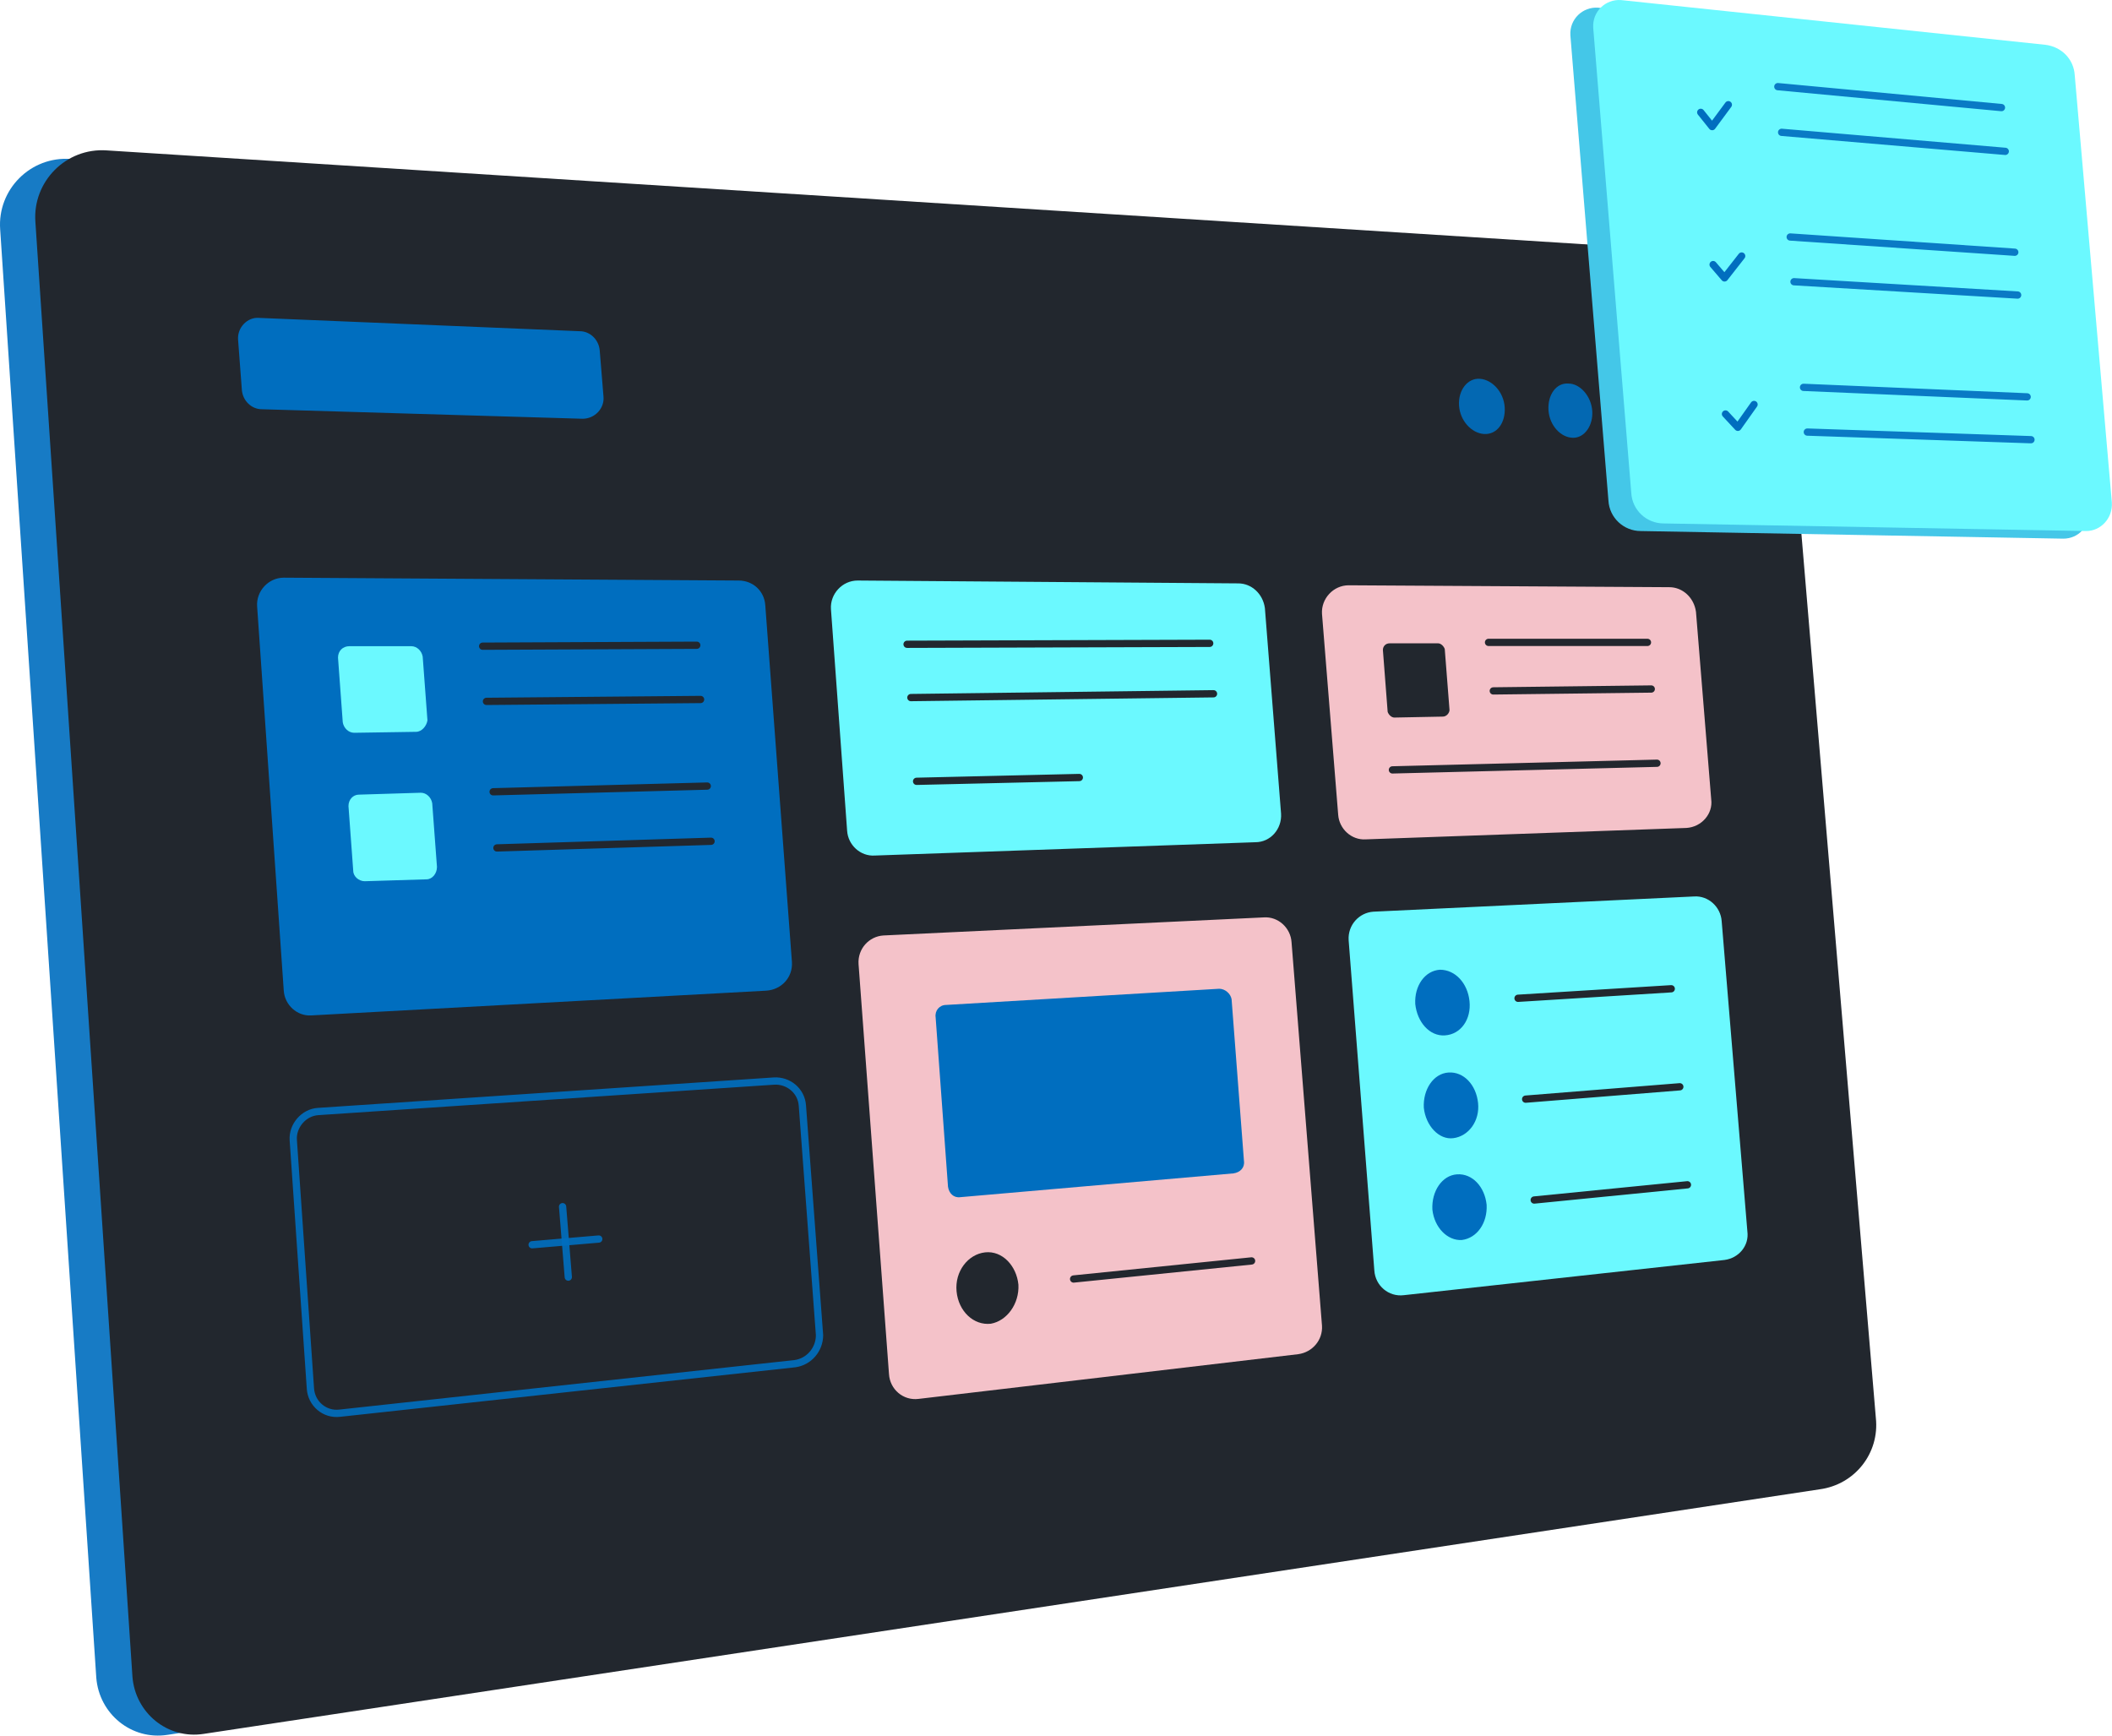 <svg xmlns="http://www.w3.org/2000/svg" width="523" height="430" viewBox="0 0 523 430" fill="none"><path d="M439.777 369.286L41.518 429.614C32.563 431.028 24.551 424.43 23.844 415.475L0.042 56.806C-0.665 46.908 7.583 38.66 17.481 39.367L416.447 64.818C423.988 65.289 430.115 71.181 430.822 78.722L453.681 351.847C454.388 360.095 448.261 367.872 439.777 369.286Z" fill="#006EBF" fill-opacity="0.91"></path><path d="M450.618 368.815L50.473 429.378C41.518 430.792 33.506 424.194 32.799 415.239L8.762 54.92C8.055 45.023 16.303 36.539 26.436 37.246L427.052 62.697C434.593 63.169 440.72 69.06 441.427 76.837L464.521 351.14C465.464 359.86 459.337 367.636 450.618 368.815Z" fill="#22272E"></path><path d="M189.746 245.331L77.102 251.458C73.568 251.693 70.504 248.866 70.268 245.331L63.67 150.126C63.434 146.355 66.498 143.056 70.268 143.056L182.912 143.763C186.447 143.763 189.275 146.355 189.51 149.89L196.109 238.261C196.345 242.032 193.517 245.095 189.746 245.331Z" fill="#006EBF"></path><path d="M310.873 208.569L216.61 211.868C213.075 212.103 210.012 209.276 209.776 205.741L205.77 150.833C205.534 147.062 208.598 143.763 212.368 143.763L306.631 144.47C309.93 144.47 312.758 147.062 313.229 150.597L317.235 201.499C317.471 205.269 314.643 208.569 310.873 208.569Z" fill="#6BF9FF"></path><path d="M417.626 205.034L338.209 207.862C334.675 208.097 331.611 205.269 331.375 201.734L327.369 152.011C327.134 148.24 330.197 144.941 333.968 144.941L413.384 145.413C416.683 145.413 419.511 148.005 419.982 151.54L423.753 197.964C424.224 201.499 421.396 204.798 417.626 205.034Z" fill="#F4C2C9"></path><path d="M196.815 337.708L84.171 349.962C80.401 350.433 77.102 347.606 76.866 343.835L72.624 282.329C72.388 278.794 75.216 275.495 78.751 275.259L191.631 267.718C195.165 267.482 198.465 270.075 198.7 273.845L202.942 330.638C202.942 334.173 200.35 337.237 196.815 337.708Z" stroke="#006EBF" stroke-opacity="0.91" stroke-width="1.8" stroke-miterlimit="10" stroke-linecap="round" stroke-linejoin="round"></path><path d="M321.477 335.352L227.45 346.427C223.679 346.899 220.38 344.071 220.145 340.3L212.604 238.733C212.368 234.962 215.196 231.899 218.731 231.663L312.993 227.185C316.528 226.95 319.592 229.778 319.827 233.312L327.368 328.282C327.604 331.817 325.012 334.88 321.477 335.352Z" fill="#F4C2C9"></path><path d="M301.918 244.859L234.284 248.866C232.635 248.866 231.456 250.279 231.692 251.929L234.756 293.876C234.991 295.525 236.17 296.704 237.819 296.468L305.453 290.577C307.102 290.341 308.28 289.163 308.045 287.513L304.981 247.452C304.746 246.038 303.332 244.859 301.918 244.859Z" fill="#006EBF"></path><path d="M427.051 312.021L347.635 320.741C343.864 321.212 340.565 318.384 340.33 314.614L333.967 232.841C333.731 229.07 336.559 226.007 340.094 225.771L419.51 222.001C423.045 221.765 426.108 224.593 426.344 228.128L432.707 304.952C433.178 308.487 430.586 311.55 427.051 312.021Z" fill="#6BF9FF"></path><path d="M139.315 298.825L140.729 316.263" stroke="#006EBF" stroke-opacity="0.91" stroke-width="1.8" stroke-miterlimit="10" stroke-linecap="round" stroke-linejoin="round"></path><path d="M131.774 308.251L148.27 306.837" stroke="#006EBF" stroke-opacity="0.91" stroke-width="1.8" stroke-miterlimit="10" stroke-linecap="round" stroke-linejoin="round"></path><path d="M252.195 318.148C251.724 313.435 248.189 309.665 243.947 310.136C239.705 310.607 236.406 314.849 236.877 319.798C237.349 324.747 241.119 328.282 245.361 327.81C249.367 327.103 252.431 322.862 252.195 318.148Z" fill="#22272E"></path><path d="M265.862 316.734L309.93 312.257" stroke="#22272E" stroke-width="1.8" stroke-miterlimit="10" stroke-linecap="round" stroke-linejoin="round"></path><path d="M363.896 247.923C363.425 243.445 360.362 240.146 356.591 240.146C352.821 240.382 350.228 244.152 350.464 248.63C350.935 253.107 353.999 256.642 357.769 256.407C361.776 256.171 364.368 252.4 363.896 247.923Z" fill="#006EBF"></path><path d="M375.915 247.216L413.855 244.859" stroke="#22272E" stroke-width="1.8" stroke-miterlimit="10" stroke-linecap="round" stroke-linejoin="round"></path><path d="M366.017 273.138C365.546 268.661 362.482 265.362 358.712 265.597C354.941 265.833 352.349 269.839 352.585 274.317C353.056 278.794 356.355 282.329 359.89 281.858C363.661 281.386 366.488 277.616 366.017 273.138Z" fill="#006EBF"></path><path d="M377.799 272.196L415.976 269.132" stroke="#22272E" stroke-width="1.8" stroke-miterlimit="10" stroke-linecap="round" stroke-linejoin="round"></path><path d="M368.138 298.353C367.666 293.876 364.603 290.577 360.832 290.812C357.062 291.048 354.47 295.054 354.705 299.532C355.177 304.009 358.476 307.308 362.011 307.073C365.781 306.601 368.373 302.831 368.138 298.353Z" fill="#006EBF"></path><path d="M379.921 297.175L417.862 293.404" stroke="#22272E" stroke-width="1.8" stroke-miterlimit="10" stroke-linecap="round" stroke-linejoin="round"></path><path d="M103.025 181.232L87.707 181.468C86.293 181.468 85.115 180.29 84.879 178.876L83.701 162.851C83.701 161.201 84.879 160.023 86.529 160.023H101.846C103.26 160.023 104.438 161.201 104.674 162.615L105.852 178.404C105.617 179.818 104.438 181.232 103.025 181.232Z" fill="#6BF9FF"></path><path d="M119.521 160.023L172.544 159.787" stroke="#22272E" stroke-width="1.8" stroke-miterlimit="10" stroke-linecap="round" stroke-linejoin="round"></path><path d="M120.463 173.691L173.486 173.22" stroke="#22272E" stroke-width="1.8" stroke-miterlimit="10" stroke-linecap="round" stroke-linejoin="round"></path><path d="M357.297 177.462L345.279 177.697C344.572 177.697 343.865 176.991 343.629 176.284L342.451 160.966C342.451 160.023 343.158 159.316 344.1 159.316H356.119C356.826 159.316 357.533 160.023 357.768 160.73L358.947 175.812C358.947 176.519 358.24 177.462 357.297 177.462Z" fill="#22272E"></path><path d="M368.609 159.081H407.964" stroke="#22272E" stroke-width="1.8" stroke-miterlimit="10" stroke-linecap="round" stroke-linejoin="round"></path><path d="M369.787 171.099L408.906 170.628" stroke="#22272E" stroke-width="1.8" stroke-miterlimit="10" stroke-linecap="round" stroke-linejoin="round"></path><path d="M344.807 190.658L410.32 189.009" stroke="#22272E" stroke-width="1.8" stroke-miterlimit="10" stroke-linecap="round" stroke-linejoin="round"></path><path d="M105.617 217.759L90.299 218.23C88.885 218.23 87.471 217.052 87.471 215.638L86.293 199.614C86.293 197.964 87.471 196.786 88.885 196.786L104.203 196.314C105.617 196.314 106.795 197.493 107.031 198.907L108.209 214.696C108.209 216.345 107.031 217.759 105.617 217.759Z" fill="#6BF9FF"></path><path d="M122.113 196.079L175.136 194.665" stroke="#22272E" stroke-width="1.8" stroke-miterlimit="10" stroke-linecap="round" stroke-linejoin="round"></path><path d="M123.056 209.982L176.078 208.333" stroke="#22272E" stroke-width="1.8" stroke-miterlimit="10" stroke-linecap="round" stroke-linejoin="round"></path><path d="M144.264 103.701L64.848 101.345C62.256 101.345 60.135 99.224 59.899 96.632L58.957 84.142C58.721 81.078 61.313 78.486 64.141 78.722L143.557 82.021C146.15 82.021 148.271 84.142 148.506 86.734L149.449 98.281C149.684 101.109 147.328 103.701 144.264 103.701Z" fill="#006EBF"></path><path d="M224.623 159.552L299.561 159.316" stroke="#22272E" stroke-width="1.8" stroke-miterlimit="10" stroke-linecap="round" stroke-linejoin="round"></path><path d="M225.565 172.749L300.504 171.806" stroke="#22272E" stroke-width="1.8" stroke-miterlimit="10" stroke-linecap="round" stroke-linejoin="round"></path><path d="M226.979 193.486L267.276 192.544" stroke="#22272E" stroke-width="1.8" stroke-miterlimit="10" stroke-linecap="round" stroke-linejoin="round"></path><path d="M415.269 102.523C415.033 98.988 412.441 95.925 409.377 95.689C406.55 95.453 404.193 98.517 404.664 102.052C404.9 105.822 407.492 108.886 410.556 108.886C413.384 109.121 415.505 106.058 415.269 102.523Z" fill="#006EBF" fill-opacity="0.91"></path><path d="M394.296 101.816C394.06 98.046 391.232 94.982 388.404 94.982C385.341 94.746 383.22 97.81 383.455 101.58C383.691 105.351 386.519 108.415 389.582 108.415C392.41 108.415 394.531 105.351 394.296 101.816Z" fill="#006EBF" fill-opacity="0.91"></path><path d="M372.615 100.873C372.379 97.103 369.551 94.039 366.488 93.804C363.424 93.568 361.068 96.632 361.303 100.402C361.539 104.173 364.367 107.236 367.43 107.472C370.73 107.707 372.85 104.644 372.615 100.873Z" fill="#006EBF" fill-opacity="0.91"></path><path d="M510.945 133.394L406.313 131.509C402.071 131.509 398.537 128.21 398.301 123.968L388.875 8.732C388.639 4.726 391.938 1.662 395.709 1.898L500.811 12.974C504.818 13.445 507.881 16.509 508.117 20.515L517.307 126.325C517.543 130.331 514.715 133.394 510.945 133.394Z" fill="#44C7E8"></path><path d="M516.6 131.509L411.969 129.624C407.727 129.624 404.192 126.325 403.957 122.083L394.53 6.847C394.295 2.841 397.594 -0.223 401.365 0.013L506.467 11.089C510.473 11.56 513.537 14.623 513.773 18.63L522.963 124.439C523.199 128.445 520.135 131.509 516.6 131.509Z" fill="#6BF9FF"></path><path d="M440.248 21.457L495.627 26.642" stroke="#006EBF" stroke-opacity="0.91" stroke-width="1.8" stroke-miterlimit="10" stroke-linecap="round" stroke-linejoin="round"></path><path d="M441.19 32.769L496.57 37.482" stroke="#006EBF" stroke-opacity="0.91" stroke-width="1.8" stroke-miterlimit="10" stroke-linecap="round" stroke-linejoin="round"></path><path d="M443.311 58.691L498.926 62.462" stroke="#006EBF" stroke-opacity="0.91" stroke-width="1.8" stroke-miterlimit="10" stroke-linecap="round" stroke-linejoin="round"></path><path d="M444.253 69.767L499.633 73.066" stroke="#006EBF" stroke-opacity="0.91" stroke-width="1.8" stroke-miterlimit="10" stroke-linecap="round" stroke-linejoin="round"></path><path d="M446.611 95.925L501.991 98.281" stroke="#006EBF" stroke-opacity="0.91" stroke-width="1.8" stroke-miterlimit="10" stroke-linecap="round" stroke-linejoin="round"></path><path d="M447.554 107L502.933 108.886" stroke="#006EBF" stroke-opacity="0.91" stroke-width="1.8" stroke-miterlimit="10" stroke-linecap="round" stroke-linejoin="round"></path><path d="M421.16 27.82L423.988 31.355L427.994 25.935" stroke="#006EBF" stroke-width="1.8" stroke-miterlimit="10" stroke-linecap="round" stroke-linejoin="round"></path><path d="M424.223 65.525L427.051 68.824L431.292 63.404" stroke="#006EBF" stroke-width="1.8" stroke-miterlimit="10" stroke-linecap="round" stroke-linejoin="round"></path><path d="M427.287 102.523L430.351 105.822L434.357 100.167" stroke="#006EBF" stroke-width="1.8" stroke-miterlimit="10" stroke-linecap="round" stroke-linejoin="round"></path></svg>